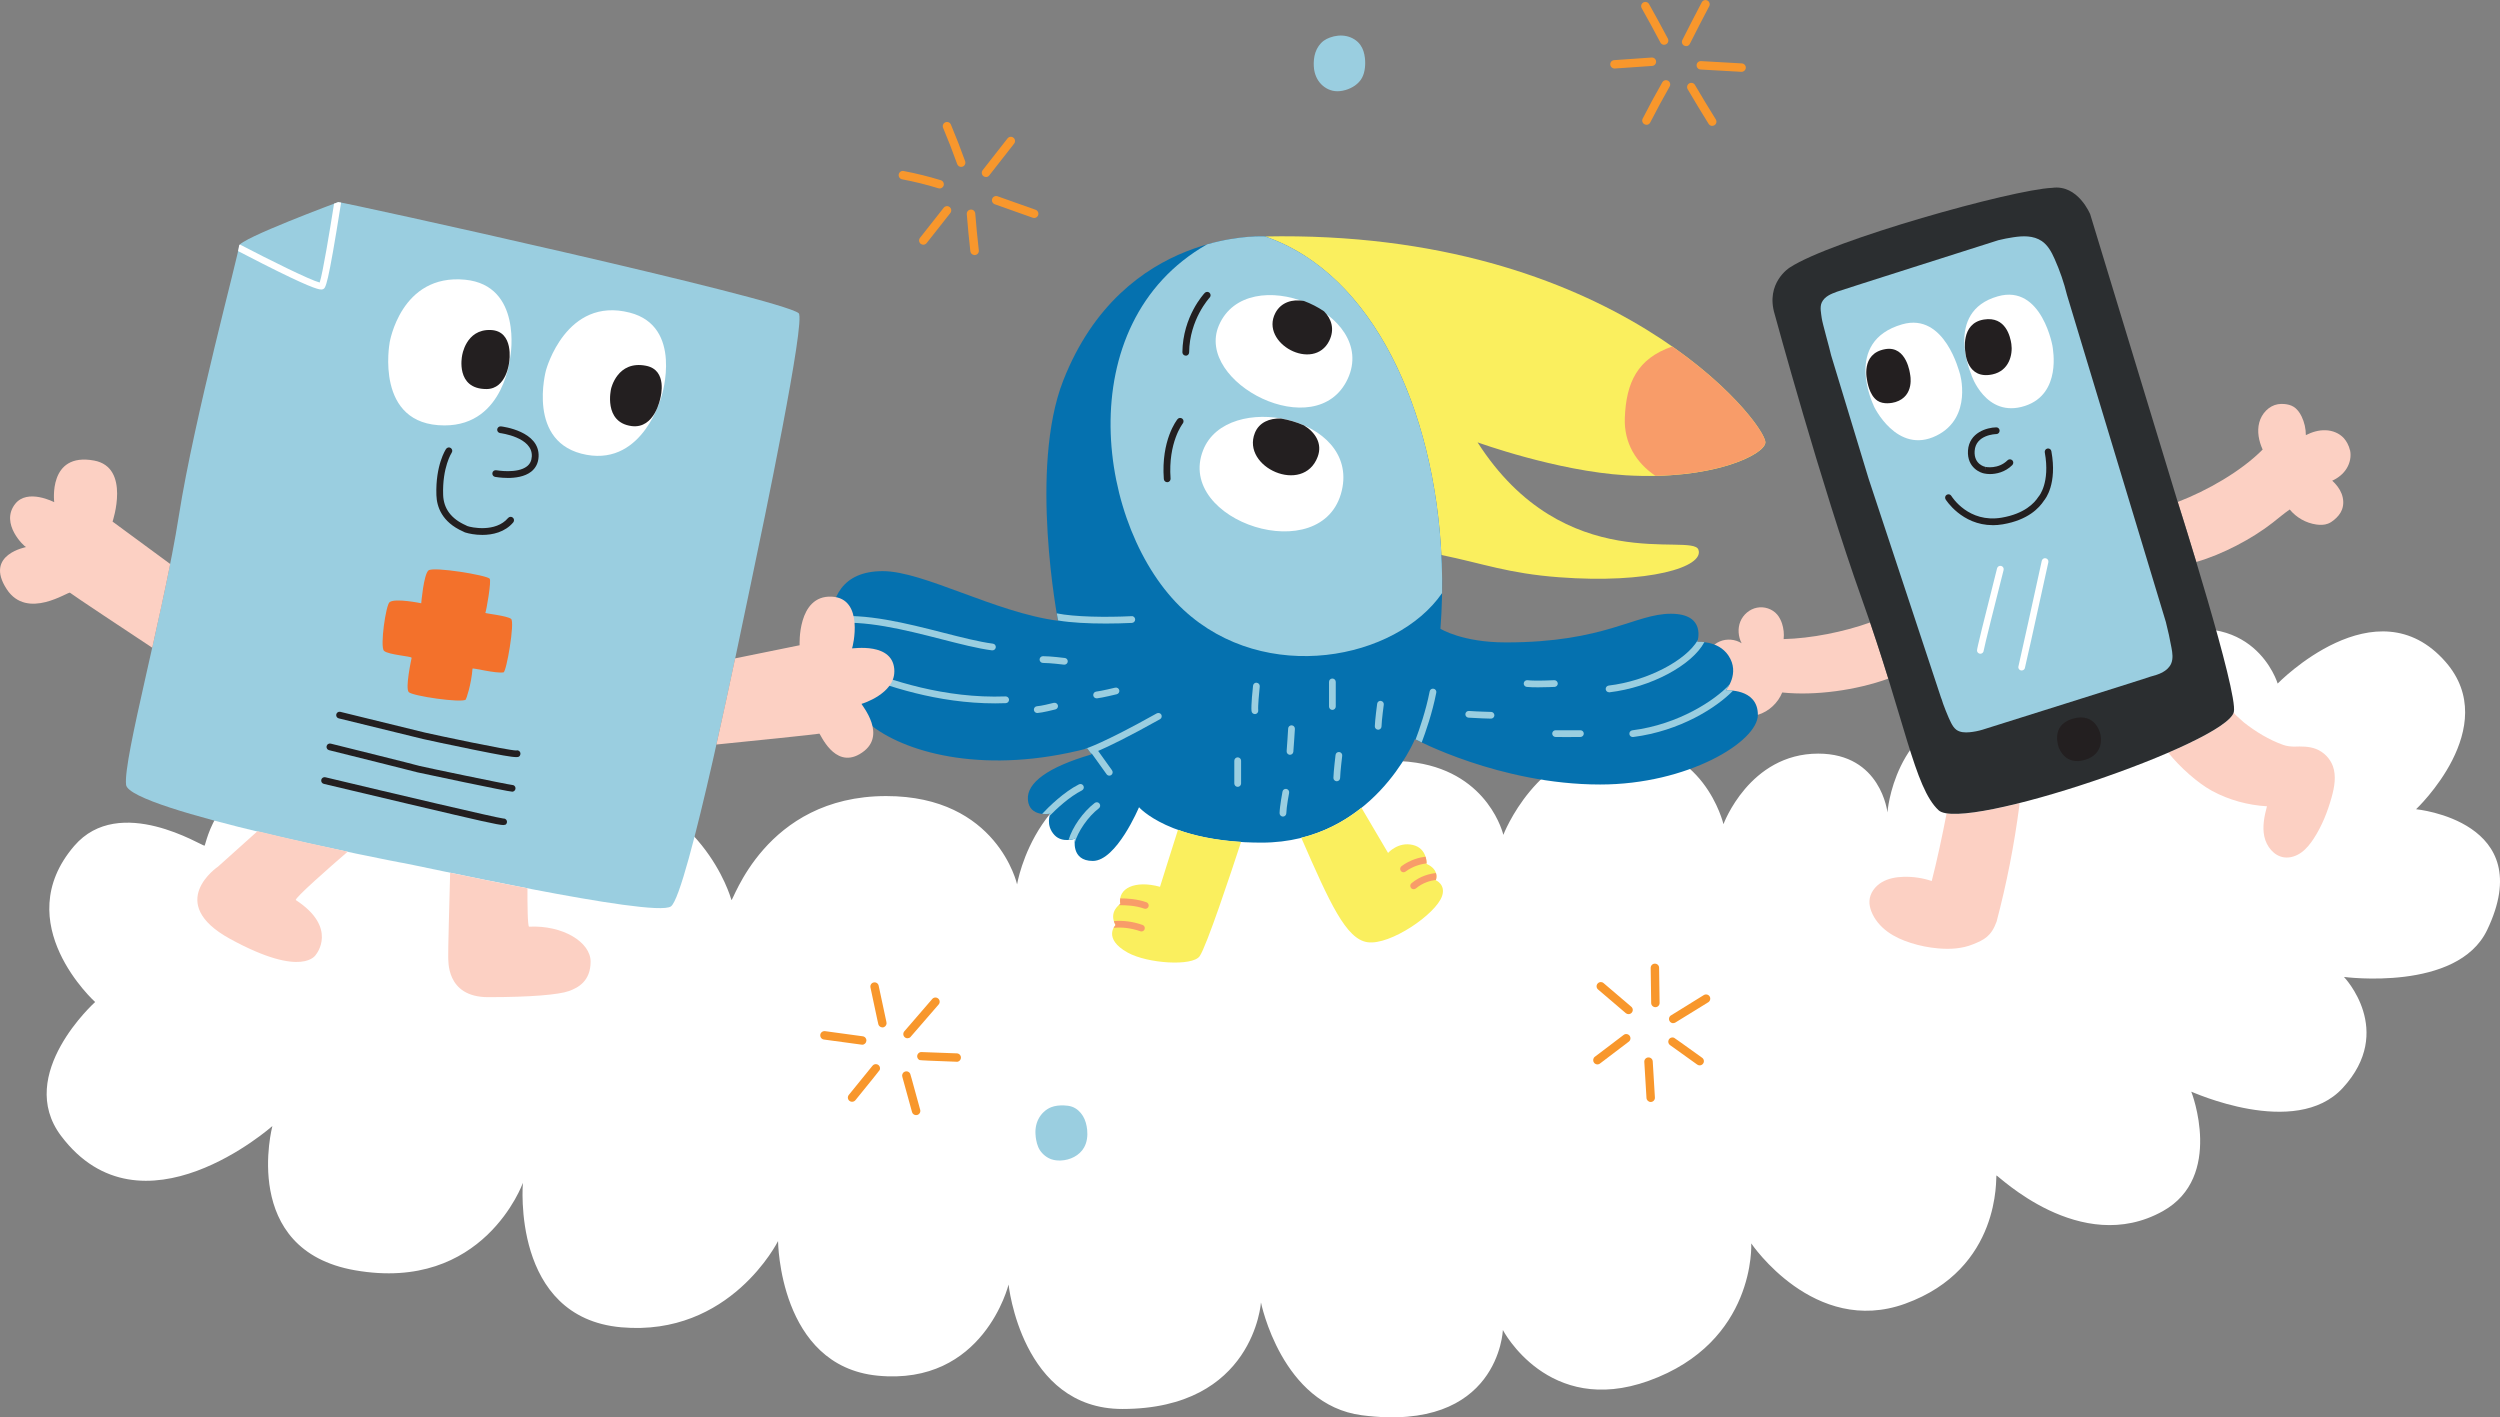 <?xml version="1.0" encoding="UTF-8"?>
<svg id="Ebene_1" data-name="Ebene 1" xmlns="http://www.w3.org/2000/svg" viewBox="0 0 596.59 338.24">
  <rect x="0" y="0" width="596.59" height="338.24" fill="#808080" stroke="none"/>
  <defs>
    <style>
      .cls-1 {
        fill: #0571af;
      }

      .cls-2 {
        fill: #f8972c;
      }

      .cls-3 {
        fill: #2b2e30;
      }

      .cls-4 {
        fill: #231f20;
      }

      .cls-5 {
        fill: #f3712b;
      }

      .cls-6 {
        fill: #f89c69;
      }

      .cls-7 {
        fill: #fcd0c3;
      }

      .cls-8 {
        fill: #faef5e;
      }

      .cls-9 {
        fill: #fff;
      }

      .cls-10 {
        fill: #9acee0;
      }
    </style>
  </defs>
  <path class="cls-9" d="M22.72,239.13s-20.86-18.79-5.01-37.26c10.8-12.59,30.74.21,31.11-.06.37-.26,2.76-16.48,21.51-17.89,20.4-1.53,23.34,15.09,23.8,16.66.46,1.57,15.84-19.63,45.14-14.79,28.35,4.69,34.99,28.04,35.27,28.96.28.92,7.83-24.78,36.95-24.78,26.54,0,31.22,21.07,31.22,21.07,0,0,4.67-28.59,33.89-28.59,21.42,0,24.53,12.41,24.83,12.09s16.33-15.63,36.53-12.53c17.45,2.68,20.79,17.22,20.79,17.22,0,0,7.83-20.52,27.15-21.52,20.65-1.07,25.38,18.97,25.38,18.97,0,0,6.17-16.84,22.61-16.84,15.02,0,16.52,14.04,16.52,14.04,0,0,1.5-21.15,20.98-25.07,17.32-3.47,22.99,11.74,22.99,11.74,0,0-.88-21.62,19.25-28.44,24.17-8.19,29.9,11.01,29.9,11.01,0,0,23.49-24.16,40.08-5.16,13.65,15.64-7.05,35.15-7.05,35.15,0,0,29.42,2.82,16.95,28.84-7.09,14.79-34.16,11.18-34.16,11.18,0,0,12.3,12.8-.28,26.49-11.31,12.31-36.26.77-36.16.89.1.12,7.82,20.36-6.78,28.51-19.72,11-39.54-8.78-39.72-8.52-.18.27,1.3,22.26-21.77,30.61-21.74,7.86-36.73-14.39-36.73-14.39,0,0,1.22,23.56-24.5,32.8-23.99,8.62-34.77-12.13-34.77-12.13,0,0-.91,24.58-33.64,20.34-19.19-2.48-24.09-26.92-24.09-26.92,0,0-1.67,25.42-33.09,25.42-24.07,0-27.14-29.7-27.14-29.7,0,0-5.92,24.24-31.27,21.75-23.54-2.32-23.74-32.12-23.74-32.12,0,0-11.39,22.88-37.41,20.58-26.32-2.32-23.48-34.47-23.48-34.47,0,0-9.35,26.25-40.08,20.86-27.56-4.83-19.7-34.42-19.7-34.42,0,0-31.28,27.77-50.43,2.35-11.08-14.7,8.14-31.95,8.14-31.95h0Z"/>
  <path class="cls-7" d="M464.53,194.1c-.98,5.12-2.34,11.48-3.55,16.14-2.15-.72-4.42-1.06-6.7-1-1.83.05-3.7.38-5.26,1.32-1.57.94-2.8,2.58-2.9,4.41-.05.85.14,1.69.44,2.49.74,1.96,2.17,3.62,3.85,4.86,1.69,1.24,3.64,2.09,5.64,2.72,2.1.66,4.27,1.09,6.46,1.28,2.81.25,5.72.09,8.33-.98,2.62-1.06,4.34-1.88,5.62-5.41,2.4-9.1,4.22-18.35,5.43-27.68,0-.07.03-.33.04-.59-7.68,1.92-14.12,2.97-17.41,2.46h0Z"/>
  <path class="cls-7" d="M560.79,107.45c-.12-.57-.34-1.12-.61-1.64-.23-.44-.52-.87-.85-1.24-1.1-1.21-2.74-1.85-4.37-1.9-1.63-.06-3.24.43-4.7,1.17,0-1.54-.35-3.09-1.03-4.49-.44-.91-1.06-1.77-1.93-2.3-.64-.39-1.38-.56-2.12-.63-.52-.05-1.06-.05-1.58.04-2.17.36-3.9,2.24-4.46,4.37-.56,2.13-.11,4.43.81,6.45-5.16,5.21-13.21,9.79-20.25,12.5l.03.1s1.97,6.19,4.39,14.22c6.23-1.79,13.35-5.55,18.2-9.35,1.37-1.07,2.69-2.2,4.09-3.17,1.57,1.93,3.89,3.24,6.36,3.59.93.13,1.9.13,2.77-.21.53-.2,1.01-.52,1.44-.88.81-.66,1.52-1.47,1.89-2.44.47-1.21.39-2.59-.07-3.8-.46-1.21-1.29-2.26-2.25-3.13,1.38-.62,2.63-1.6,3.43-2.9.81-1.3,1.14-2.88.83-4.38h-.02Z"/>
  <path class="cls-7" d="M446.27,148.55c-6.31,2.26-14.13,3.81-20.63,3.96.14-1.25,0-2.53-.39-3.73-.26-.77-.63-1.51-1.15-2.13-1.17-1.36-3.1-1.99-4.85-1.63-1.76.35-3.27,1.66-3.95,3.32-.67,1.66-.49,3.63.32,5.17-1.53-.98-3.54-1.15-5.22-.44s-2.95,2.28-3.31,4.06c-.19.98-.11,2.03.38,2.9.43.76,1.15,1.32,1.94,1.67,1.17.51,2.52.6,3.74.22-.78.25-1.16,1.13-1.27,1.94-.29,2.15.73,4.38,2.41,5.74.69.56,1.51,1.01,2.39,1.18.94.18,1.92.06,2.84-.21,2.61-.78,4.79-2.86,5.78-5.32,7.81.82,17.66-.52,25.33-3.31-1.26-4.06-2.68-8.52-4.34-13.38h0Z"/>
  <path class="cls-7" d="M552.69,178.73c-1.71-.66-3.59-.62-5.23-.56-.88-.02-1.77-.11-2.6-.41-3.41-1.21-6.58-3.15-9.42-5.39-.1-.08-1.59-1.45-1.74-1.58-.1-.07-.35-.36-.67-.73-.72,2.3-7.02,5.86-15.59,9.56,2.76,3.47,7.06,7.28,10.45,9.12,4.04,2.19,8.6,3.41,13.09,3.67-.63,2.35-1.14,4.83-.63,7.21.51,2.38,2.3,4.65,4.72,4.98,1.47.2,2.97-.33,4.16-1.2,1.19-.87,2.12-2.07,2.93-3.31,1.95-3.01,3.29-6.38,4.25-9.84.68-2.43,1.15-5.06.3-7.42-.68-1.85-2.17-3.38-4.02-4.1h0Z"/>
  <path class="cls-1" d="M259.45,178.6l1.04,1.42c-10.43,3.05-15.5,6.78-15.2,10.81.32,4.31,5.34,3.35,5.34,3.35,0,0-1.2,2.76,1.03,5.12,1.86,1.95,4.87.86,4.87.86,0,0-1.06,5.29,4.25,5.29,5.66,0,11.03-12.82,11.03-12.82,0,0,7.31,8.45,29.25,8.45,26.48,0,36.6-24.7,36.6-24.7,0,0,20.23,10.83,44.2,10.83,20.84,0,37.63-10.2,37.63-16.63s-7.67-5.82-7.67-5.82c0,0,3.53-4.04.64-8.33-2.51-3.73-7.43-3.22-7.43-3.22,0,0,2.35-6.75-6.29-6.75s-15.64,6.84-39.38,6.84c-10.47,0-15.62-3.26-15.62-3.26,3.09-39.95-11.35-83.11-41.88-93.61,0,0-33.83-1.99-48.12,34.34-8.27,21.04-1.26,57.36-1.26,57.36-15.07-1.99-32.09-11.84-41.82-11.84s-12.5,6.4-12.5,13.62,1.3,16.84,10.06,23.44c8.77,6.6,27.41,11.46,51.22,5.26h0Z"/>
  <path class="cls-3" d="M498.82,51.19s-2.9-7.25-9.13-6.36c-9.35.39-52.58,12.46-62.6,19.02,0,0-5.87,3.64-3.58,11.16,0,0,11.09,40.73,20.74,67.76,10.41,29.17,12.54,45.14,18.36,50.58,5.82,5.45,68.69-16.01,70.46-23.42,1.1-4.58-13.36-50.06-13.36-50.06l-20.9-68.69Z"/>
  <path class="cls-8" d="M301.86,56.41c26.07,8.97,40.41,41.76,42.11,76.03,9.96,2.04,15.89,4.39,28,5.31,21.44,1.63,34.84-2.44,33.33-6.59-1.51-4.15-31.91,6.86-52.7-25.6,0,0,18.81,6.85,35.35,7.86,20.69,1.26,33.33-4.97,33.33-7.86,0-4.66-36-50.8-119.42-49.13h0Z"/>
  <path class="cls-8" d="M276.82,211.62c-5.97-1.64-10.12.35-9.48,4.1,0,0-2.9,1.84-1.14,5.02,0,0-3.14,3.22,2.9,6.58,4.75,2.64,15.5,3.32,17.19.85,1.66-2.43,7.35-19.54,9.88-27.27-6.43-.4-11.38-1.55-15.06-2.88-1.35,4.19-4.29,13.6-4.29,13.6h0ZM342.63,210.04s1.05-2.44-2.21-3.89c0,0,.23-3.68-3.25-4.51-3.51-.85-5.93,1.9-5.93,1.9l-6.35-10.78c-3.81,3.05-8.56,5.72-14.36,7.16,6.85,15.69,10.72,24.22,15.83,24.93,5.4.76,16.32-6.72,17.77-11.03.93-2.76-1.51-3.77-1.51-3.77h0Z"/>
  <path class="cls-10" d="M80.72,48.23s-23.67,8.78-23.67,10.44-10.7,41.03-14.36,64.36c-3.66,23.34-13.38,58.24-12.6,64.27.78,6.03,65.01,18.47,65.37,18.51,2.09.2,60.74,13.4,64.66,10.48,3.92-2.92,16.4-64.39,19.05-76.94,3.17-15.01,13.17-63.14,11.42-64.61-4.21-3.52-108.02-26.39-109.87-26.52h0Z"/>
  <path class="cls-10" d="M463.29,166.69c.36,1.32,1.68,4.62,2.32,5.83.32.6.68,1.2,1.22,1.61.88.66,2.07.71,3.17.61,1.06-.1,2.1-.3,3.11-.61,0,0,40.14-12.61,40.03-12.65.99-.27,1.98-.54,2.88-1.02.9-.48,1.72-1.2,2.11-2.14.48-1.15.3-2.47.07-3.7-.38-2.08-.82-4.14-1.35-6.19,0,0-23.62-78.1-23.59-78.03-.72-2.94-1.71-5.82-2.95-8.59-.72-1.63-1.6-3.29-3.08-4.29-.97-.66-2.13-.99-3.3-1.09-1.17-.1-2.34.02-3.5.19-1.19.18-2.38.41-3.55.7,0,0-38.45,12.22-38.51,12.29-.71.27-1.43.53-2.08.93-.65.39-1.22.93-1.55,1.63-.53,1.14-.14,2.65-.02,3.71.14,1.17,1.9,7.28,2.25,8.91l8.95,29.46,17.34,52.44h.02Z"/>
  <path class="cls-10" d="M344.13,141.54c.59-37.38-13.89-75.37-42.27-85.13,0,0-5.89-.35-13.79,1.89-33.32,18.96-26.26,68.12-5.63,87.24,19.51,18.09,50.72,11.9,61.69-4h0Z"/>
  <path class="cls-9" d="M92.97,81.8s2.65-16.54,18.02-15.05c13.75,1.34,10.82,18.29,10.82,18.08s-1.18,16.69-15.73,16.69c-16.78,0-13.1-19.72-13.1-19.72h0Z"/>
  <path class="cls-9" d="M130.32,88.27s4.75-17.59,19.98-13.66c12.78,3.3,7.61,19.8,7.61,19.8,0,0-4.29,16.59-17.9,14.13-14.58-2.63-9.7-20.26-9.7-20.26h0Z"/>
  <path class="cls-4" d="M121.12,114.05c-1.61,0-2.87-.23-2.98-.25-.43-.08-.72-.5-.64-.94.08-.44.49-.72.94-.64.05,0,4.99.89,7.32-.94.72-.57,1.1-1.35,1.15-2.38.23-4.58-7.48-5.54-7.55-5.55-.44-.05-.76-.45-.71-.89.05-.44.45-.76.9-.71.38.04,9.28,1.14,8.98,7.23-.07,1.5-.67,2.7-1.76,3.57-1.55,1.22-3.81,1.51-5.64,1.51Z"/>
  <path class="cls-4" d="M115.08,127.65c-1.7,0-3.19-.31-4.02-.57-.11-.03-.27-.09-.43-.19-.03-.02-.08-.03-.13-.06-5.09-2.25-6.27-5.95-6.36-8.67-.24-7.16,2.21-10.88,2.31-11.03.25-.37.75-.47,1.12-.22.37.25.47.75.22,1.12-.02.03-2.26,3.48-2.04,10.07.11,3.28,1.93,5.71,5.41,7.25.11.05.24.1.35.18.91.35,6.76,1.6,9.73-1.91.29-.34.8-.39,1.14-.1s.38.8.1,1.14c-1.98,2.34-4.92,2.99-7.4,2.99Z"/>
  <path class="cls-5" d="M100.52,143.96s.58-6.88,1.73-7.84,13.86,1.13,14.6,1.97c.47.53-.81,7.76-1.03,8.16-.08.15,5.22.68,6.15,1.44.93.76-1.11,12.64-1.81,12.76-1.85.32-7.38-1.14-7.4-.89-.29,3.82-1.51,7.32-1.63,7.41-1.11.8-12.65-.86-13.58-1.8-.9-.9.6-7.78.68-8.18.07-.4-5.62-.71-6.6-1.69-.98-.98.44-10.93,1.35-11.61,1.36-1.02,7.53.27,7.53.27h0Z"/>
  <path class="cls-4" d="M123.18,180.67c-1.1,0-3.71-.46-10.38-1.81-5.24-1.06-10.76-2.25-11.79-2.49-2-.47-19.99-4.9-20.17-4.94-.44-.1-.69-.54-.59-.97.1-.43.55-.7.97-.59.18.04,18.16,4.47,20.15,4.94,2.66.62,19.9,4.27,21.78,4.28.2-.07.44-.05.64.06.39.22.53.71.31,1.1-.15.26-.24.43-.94.43h0Z"/>
  <path class="cls-4" d="M122.28,188.93c-1.02,0-22.5-4.57-22.66-4.62-.54-.17-12.92-3.25-21.09-5.29-.44-.1-.69-.55-.59-.98.1-.43.55-.69.97-.59,2.11.52,20.64,5.13,21.21,5.33.77.22,20.85,4.41,22.12,4.54.41,0,.75.33.78.74.03.44-.3.83-.74.87h-.02,0Z"/>
  <path class="cls-4" d="M120.2,196.89c-1.32,0-5.64-1.02-21.63-4.78-10.66-2.51-21.3-5.05-21.3-5.05-.44-.1-.7-.54-.6-.98.1-.43.54-.7.97-.6,16.19,3.87,40.67,9.64,42.48,9.85.16-.02.32.02.47.1.39.23.52.72.29,1.1-.11.18-.19.33-.68.33h0Z"/>
  <path class="cls-9" d="M447.1,96.73s-7.42-15.22,6.82-19.33c10.23-2.95,13.67,11.6,13.72,11.57.06-.03,3.23,10.67-5.53,14.99-9.46,4.67-15.03-7.1-15.03-7.23h0Z"/>
  <path class="cls-9" d="M470.46,89.46s-6.64-15.06,6.27-18.74c10.64-3.04,13.23,12.39,13.14,12.32-.09-.07,2.28,10.93-6.65,13.83-9.42,3.06-12.9-7.67-12.77-7.4h0Z"/>
  <path class="cls-4" d="M474.9,113.13c-.53,0-.97-.06-1.27-.12-.91-.1-4.26-1.34-4-5.49.28-4.3,4.53-5.5,6.74-5.54.45-.02.81.35.81.8s-.35.81-.8.81c-.23,0-4.9.15-5.16,4.03-.21,3.26,2.49,3.78,2.6,3.8l-.14.79h0l.18-.78s3,.61,5.21-1.59c.31-.31.82-.31,1.14,0,.31.31.31.82,0,1.14-1.73,1.73-3.89,2.15-5.34,2.15h.02Z"/>
  <path class="cls-4" d="M475.53,125.32c-7.4,0-11.2-6.08-11.24-6.15-.23-.38-.11-.88.27-1.1.38-.23.88-.11,1.1.27.17.27,4.11,6.53,12.01,5.19,5.46-.93,7.81-3.49,8.73-4.92.06-.09.11-.16.17-.22,0,0,2.71-3.17,1.39-10.43-.08-.44.21-.85.64-.93.44-.08.86.21.93.64,1.43,7.83-1.43,11.4-1.76,11.78-1.11,1.73-3.79,4.65-9.83,5.67-.85.14-1.65.21-2.42.21h0Z"/>
  <path class="cls-9" d="M472.58,156.01c-.43,0-.79-.35-.8-.78-.02-.41,1.6-7.01,4.79-19.6.11-.43.55-.69.98-.58.43.11.69.55.58.98-1.85,7.27-4.62,18.34-4.75,19.22-.02.41-.35.74-.78.76h-.02Z"/>
  <path class="cls-9" d="M482.45,160.01c-.1,0-.2-.02-.31-.06-.41-.17-.61-.64-.44-1.05.18-.65,4.07-18.31,5.54-25.07.1-.43.52-.71.96-.61.43.1.71.52.61.96-3.63,16.55-5.52,25.07-5.62,25.32-.13.31-.43.5-.75.5h0Z"/>
  <path class="cls-4" d="M491.37,178.58s-2.31-5.43,3.22-7.06c5.75-1.69,6.72,3.94,6.7,4-.02.06,1.01,4.4-3.76,5.82-4.77,1.42-6.15-2.85-6.15-2.76h0Z"/>
  <path class="cls-10" d="M313.52,15.91c-.06-1.15.02-2.33.4-3.42.38-1.1,1.05-2.1,2-2.79.43-.31.92-.55,1.42-.73,1.26-.47,2.65-.63,3.97-.35,1.31.28,2.55,1.02,3.32,2.1.64.89.95,1.97,1.08,3.06.1.82.1,1.66,0,2.48-.1.8-.3,1.59-.68,2.3-.8,1.48-2.35,2.47-3.98,2.93-.81.23-1.67.35-2.5.25-1.43-.16-2.74-.95-3.63-2.05-.89-1.1-1.33-2.51-1.39-3.78h0Z"/>
  <path class="cls-10" d="M247.16,271.2c-.19-1.41,0-2.88.64-4.14.64-1.26,1.73-2.32,3.05-2.84.95-.37,1.99-.46,3.01-.43.67.02,1.35.1,1.98.32,1.09.39,1.99,1.23,2.59,2.22.6.99.89,2.14,1.01,3.29.14,1.44-.03,2.95-.74,4.21-1.09,1.94-3.35,3.03-5.58,3.11-.72.02-1.43-.04-2.12-.26-1.15-.37-2.15-1.17-2.82-2.17-.67-1.01-.89-2.22-1.04-3.31h0Z"/>
  <path class="cls-2" d="M395.04,240.35c-.55,0-1-.44-1.01-.99l-.12-8.38c0-.56.43-1.01.99-1.02.59,0,1.02.44,1.02.99l.12,8.38c0,.56-.43,1.01-.99,1.02h-.02Z"/>
  <path class="cls-2" d="M388.62,242.01c-.23,0-.47-.08-.65-.24l-6.61-5.64c-.43-.36-.48-1-.11-1.42.36-.42,1-.47,1.42-.11l6.61,5.64c.43.36.48,1,.11,1.42-.2.23-.48.35-.76.35Z"/>
  <path class="cls-2" d="M393.92,262.97c-.53,0-.97-.41-1.01-.95,0,0-.5-8.39-.52-8.61-.04-.55.38-1.03.93-1.07.56-.03,1.03.36,1.08.92,0,.06.18,2.97.52,8.65.03.55-.39,1.03-.94,1.06h-.07,0Z"/>
  <path class="cls-2" d="M405.61,254.24c-.2,0-.41-.06-.59-.19-2.44-1.76-6.13-4.41-6.45-4.62-.41-.26-.58-.79-.38-1.25.22-.51.81-.74,1.32-.52.09.04,2.32,1.62,6.68,4.76.45.32.56.95.23,1.4-.19.27-.51.42-.82.42h0Z"/>
  <path class="cls-2" d="M399.29,244.17c-.36,0-.71-.19-.89-.54-.26-.49-.07-1.1.42-1.36.15-.1,7.77-4.81,7.77-4.81.48-.29,1.1-.15,1.39.32.29.47.14,1.1-.32,1.39-7.83,4.84-7.85,4.86-7.9,4.87-.15.08-.31.11-.47.11v.02Z"/>
  <path class="cls-2" d="M203.34,262.93c-.22,0-.45-.07-.64-.23-.43-.35-.5-.98-.14-1.42,2.13-2.62,5.35-6.58,5.62-6.92.27-.38.78-.53,1.22-.34.51.23.74.81.52,1.33-.05.11-1.98,2.51-5.79,7.2-.2.24-.49.37-.78.37h0Z"/>
  <path class="cls-2" d="M218.61,266.11c-.44,0-.85-.29-.97-.74-.88-3.21-2.21-8.05-2.31-8.39-.16-.48.07-1.02.56-1.23.51-.23,1.1,0,1.33.52.04.09.06.12,2.37,8.56.15.54-.17,1.09-.7,1.24-.09.02-.18.03-.27.03h0Z"/>
  <path class="cls-2" d="M228.29,253.37h-.03c-5.74-.2-8.68-.34-8.81-.4-.5-.23-.72-.84-.48-1.34.19-.39.59-.62.99-.57.39.02,5.18.19,8.38.31.55.02.99.48.97,1.04-.02.54-.47.98-1.01.98h0Z"/>
  <path class="cls-2" d="M216.56,247.77c-.26,0-.54-.11-.73-.32-.38-.4-.35-1.05.05-1.43.13-.15,4.02-4.65,6.59-7.63.36-.42,1-.47,1.42-.1.42.36.47,1,.1,1.42-6.65,7.69-6.69,7.73-6.74,7.78-.19.19-.44.27-.69.27h0Z"/>
  <path class="cls-2" d="M210.58,245.17c-.38,0-.74-.22-.92-.58-.06-.14-.09-.18-1.94-8.95-.11-.55.23-1.08.77-1.19.55-.12,1.08.23,1.19.77.69,3.27,1.74,8.23,1.85,8.67.14.47-.09.98-.54,1.2-.14.06-.28.1-.42.1v-.02Z"/>
  <path class="cls-2" d="M205.75,249.3h-.08c-.27-.02-7.01-.95-9.06-1.23-.55-.07-.93-.58-.86-1.14.07-.55.59-.93,1.14-.86,3.43.48,8.65,1.19,8.96,1.22.55.06.96.55.9,1.1-.05.52-.48.92-1,.92h0Z"/>
  <path class="cls-2" d="M402.37,11c-.15,0-.31-.03-.45-.1-.5-.25-.7-.85-.45-1.35,1.49-2.97,3.05-5.99,4.63-9,.26-.49.87-.68,1.36-.42.49.26.68.87.42,1.36-1.58,2.99-3.13,6.01-4.62,8.97-.18.35-.53.56-.9.56h0Z"/>
  <path class="cls-2" d="M397.12,10.69c-.36,0-.71-.19-.89-.54-1.45-2.76-2.95-5.51-4.46-8.19-.27-.48-.1-1.1.38-1.37.48-.27,1.1-.1,1.37.38,1.52,2.69,3.03,5.47,4.49,8.24.26.49.07,1.1-.43,1.36-.15.08-.31.11-.47.11h.02Z"/>
  <path class="cls-2" d="M385.28,16.35c-.52,0-.97-.4-1.01-.93-.04-.56.38-1.04.93-1.07l8.93-.62c.57-.04,1.04.38,1.07.93.04.56-.38,1.04-.93,1.07l-8.93.62h-.07,0Z"/>
  <path class="cls-2" d="M392.9,29.77c-.15,0-.31-.03-.46-.11-.5-.25-.69-.86-.44-1.35,1.48-2.9,3.05-5.82,4.69-8.67.27-.48.89-.65,1.38-.37.48.27.65.89.37,1.38-1.61,2.83-3.17,5.71-4.64,8.59-.18.35-.53.55-.89.55h0Z"/>
  <path class="cls-2" d="M408.59,30.04c-.34,0-.66-.17-.85-.48-1.68-2.7-3.37-5.48-5-8.27-.28-.48-.12-1.1.36-1.38.48-.28,1.1-.12,1.38.36,1.62,2.77,3.3,5.54,4.97,8.22.3.48.15,1.1-.32,1.39-.17.1-.36.15-.53.15Z"/>
  <path class="cls-2" d="M415.61,17.14h-.06l-9.73-.55c-.56-.03-.98-.51-.95-1.06.03-.56.49-.97,1.06-.95l9.73.55c.56.03.98.51.95,1.06-.03.54-.47.95-1.01.95h0Z"/>
  <path class="cls-2" d="M235.29,42.24c-.22,0-.43-.07-.62-.21-.43-.35-.52-.97-.18-1.41l5.94-7.59c.35-.44.97-.52,1.41-.17.43.34.51.97.17,1.41l-5.94,7.59c-.2.26-.49.39-.8.39h.02Z"/>
  <path class="cls-2" d="M229.37,39.83c-.41,0-.81-.26-.95-.67-1.04-2.9-2.17-5.81-3.36-8.65-.22-.52.02-1.1.54-1.32.52-.22,1.1.02,1.32.54,1.21,2.87,2.35,5.82,3.4,8.75.18.52-.09,1.1-.61,1.29-.11.04-.23.06-.34.06Z"/>
  <path class="cls-2" d="M224.23,44.97c-.1,0-.19-.02-.3-.04-2.84-.87-5.74-1.59-8.66-2.14-.55-.1-.9-.64-.8-1.18.1-.55.63-.91,1.18-.8,2.98.57,5.97,1.31,8.87,2.2.53.16.83.73.67,1.26-.14.44-.53.71-.97.71h0Z"/>
  <path class="cls-2" d="M220.33,58.4c-.22,0-.44-.07-.62-.22-.43-.35-.51-.97-.17-1.42l5.66-7.18c.35-.44.98-.52,1.42-.17.44.35.51.97.17,1.42l-5.66,7.18c-.2.25-.49.39-.79.39h0Z"/>
  <path class="cls-2" d="M232.56,60.86c-.51,0-.94-.38-1-.89-.33-2.95-.62-5.93-.85-8.87-.04-.56.37-1.04.93-1.09.56-.05,1.04.37,1.09.93.23,2.92.52,5.88.85,8.81.07.56-.34,1.05-.89,1.11h-.12Z"/>
  <path class="cls-2" d="M246.79,52.02c-.11,0-.23-.02-.34-.06l-9.07-3.22c-.52-.19-.8-.77-.61-1.29.18-.52.76-.8,1.29-.61l9.07,3.22c.52.19.8.77.61,1.29-.15.41-.53.67-.95.67Z"/>
  <path class="cls-2" d="M380.36,253.54c-.29-.44-.2-1.04.23-1.36,0,0,6.7-5.08,6.87-5.21.43-.34,1.06-.26,1.41.18.34.45.27,1.06-.16,1.41-.05.03-2.37,1.8-6.9,5.24-.44.34-1.07.25-1.41-.19,0-.02-.02-.03-.03-.05h0Z"/>
  <path class="cls-4" d="M282.96,84.87h0c-.44,0-.8-.37-.8-.81.1-8.52,5.12-13.94,5.34-14.16.31-.32.81-.34,1.14-.03.32.31.34.81.03,1.14-.05.05-4.81,5.2-4.9,13.08,0,.44-.36.8-.81.8Z"/>
  <path class="cls-4" d="M278.54,115.07c-.42,0-.77-.32-.81-.75-.68-9.31,3.11-14.09,3.27-14.29.28-.35.79-.4,1.14-.12.35.28.39.79.12,1.14-.03.04-3.54,4.53-2.92,13.16.03.44-.3.83-.74.86h-.06Z"/>
  <path class="cls-6" d="M387.74,99.76c-.22,5.98,2.74,10.73,7.31,13.79,16.45-.34,26.23-5.47,26.23-8.01,0-2.06-7.07-12.27-22.21-22.86-8.35,2.88-11.02,8.65-11.33,17.07Z"/>
  <path class="cls-10" d="M254.1,157.02c-.14-.02-3.36-.43-5.21-.43-.44,0-.81.36-.81.8s.36.81.81.81c1.75,0,4.98.41,5.01.41h.1c.4,0,.75-.3.8-.7.06-.44-.26-.85-.7-.9h0ZM251.47,167.72c-.81.21-3.12.77-3.99.81-.44.02-.78.4-.76.85.02.43.38.77.8.77h.04c1.18-.07,3.99-.78,4.31-.86.43-.11.69-.55.58-.98-.11-.43-.56-.69-.98-.58ZM266.12,164.1s-3.3.8-4.52.94c-.44.05-.76.45-.71.9.05.41.39.71.8.71h.1c1.32-.15,4.57-.94,4.71-.98.43-.1.7-.54.6-.97-.11-.43-.54-.7-.98-.6ZM306.99,188.26c-.43-.08-.86.2-.94.64-.02.14-.65,3.41-.7,5.14,0,.44.34.81.78.83h.02c.43,0,.79-.35.81-.78.04-1.6.66-4.85.67-4.88.08-.44-.2-.86-.64-.94ZM319.6,179.46c-.43-.06-.85.26-.89.7-.02.15-.46,3.8-.51,5.45-.02.44.34.81.78.83h.02c.43,0,.79-.35.8-.78.05-1.58.49-5.26.5-5.3.06-.44-.26-.85-.7-.9h0ZM329.54,167.25c-.44-.06-.85.25-.9.69-.02.15-.51,3.8-.56,5.37-.02.44.34.81.78.83h.02c.43,0,.79-.35.8-.78.04-1.49.53-5.16.54-5.2.06-.44-.25-.85-.69-.9ZM318.76,168.6v-5.87c0-.44-.36-.81-.81-.81s-.8.36-.8.81v5.87c0,.44.36.81.8.81s.81-.36.81-.81ZM308.25,173.08c-.45,0-.83.32-.85.76,0,.05-.27,4.46-.36,5.4-.04.44.28.84.73.88h.07c.41,0,.76-.31.8-.73.09-.96.36-5.27.37-5.45.02-.44-.31-.83-.76-.85h0ZM295.36,180.73c-.44,0-.81.36-.81.81v5.42c0,.44.36.81.81.81s.81-.36.81-.81v-5.42c0-.44-.36-.81-.81-.81ZM299.91,162.92c-.46-.06-.84.27-.89.72-.06.48-.51,4.77-.36,6.05.05.41.39.72.8.72h.09c.44-.05.76-.45.71-.89-.11-.94.23-4.43.36-5.7.05-.44-.27-.84-.72-.89h0ZM355.84,169.89s-3.46-.09-5.29-.23c-.44-.03-.83.3-.86.74-.03.44.3.83.74.86,1.85.14,5.21.23,5.36.23h.02c.43,0,.79-.35.81-.78,0-.44-.34-.81-.78-.83ZM371.74,163.09c-.02-.44-.43-.8-.85-.77-.04,0-4.42.23-6.38,0-.43-.05-.84.27-.89.71-.05.44.27.84.71.89.72.08,1.71.1,2.71.1,1.9,0,3.82-.1,3.94-.1.44-.02.79-.4.77-.85v.02ZM377.14,174.26h0s-3.84.04-5.9,0h-.02c-.43,0-.8.35-.81.79,0,.44.35.81.79.82.7.02,1.6.02,2.48.02,1.75,0,3.45-.02,3.47-.02.44,0,.81-.37.8-.81,0-.44-.36-.8-.81-.8h0Z"/>
  <path class="cls-6" d="M342.68,208.34c-1.46.15-3.76.68-5.85,2.43-.34.28-.39.8-.1,1.14.16.19.39.29.62.29.18,0,.36-.06.52-.18,1.69-1.42,3.56-1.89,4.79-2.04.06-.19.26-.85.02-1.63h0Z"/>
  <path class="cls-6" d="M265.75,221.42c2.04-.21,4.21.06,6.37.81.09.03.18.05.27.05.33,0,.64-.21.76-.54.14-.42-.07-.88-.5-1.02-2.3-.81-4.63-1.11-6.84-.91.09.31.22.62.4.95,0,0-.24.25-.46.68h0Z"/>
  <path class="cls-6" d="M334.92,208.16c.17,0,.34-.05.48-.16,1.84-1.36,3.79-1.81,5.04-1.97,0-.24-.02-.87-.25-1.6-1.46.18-3.65.72-5.74,2.27-.35.27-.43.77-.17,1.13.16.21.4.32.64.32h0Z"/>
  <path class="cls-6" d="M267.34,215.72s-.16.1-.38.3c1.52-.04,3.94.05,6.09.81.09.03.18.05.27.05.33,0,.64-.21.76-.54.14-.42-.07-.88-.49-1.03-2.22-.78-4.62-.93-6.27-.92-.07.41-.06.85.02,1.32h0Z"/>
  <path class="cls-9" d="M80.72,48.23s-.36.14-1,.37c-1.03,6.49-2.7,16.66-3.43,18.82-2.25-.56-11.92-5.35-19.04-9.07-.12.12-.2.23-.2.32,0,.15-.08.57-.23,1.25,1.87.97,3.89,2.02,5.89,3.03,10.6,5.37,13.11,6.14,13.95,6.14.19,0,.29-.04.39-.07.68-.26,1.14-.45,4.35-20.67-.36-.07-.6-.11-.68-.12Z"/>
  <path class="cls-10" d="M342.75,165.29c.09-.43-.2-.86-.64-.94-.44-.09-.86.2-.94.64-.91,4.65-2.46,9.1-3.35,11.46.23.12.72.37,1.45.72.91-2.39,2.53-7.02,3.48-11.88Z"/>
  <path class="cls-10" d="M277.14,170.55c-.22-.39-.71-.52-1.1-.31-12.92,7.22-16.93,8.4-16.96,8.4-.06.02-.11.06-.17.08.18-.05.35-.09.54-.14l.95,1.29s.08-.03.13-.05l3.54,4.94c.16.22.4.34.65.34.16,0,.33-.05.47-.15.36-.26.44-.76.18-1.13l-3.31-4.62c2.49-1.07,7.05-3.25,14.76-7.57.39-.22.52-.71.31-1.1h0Z"/>
  <path class="cls-10" d="M383.97,165.21h.1c9.85-1.17,19.69-6.43,22.66-11.98-1-.11-1.69-.04-1.69-.04,0,0,.06-.16.12-.44-2.88,4.95-12.21,9.78-21.27,10.85-.44.06-.76.45-.71.89.05.41.39.71.8.71Z"/>
  <path class="cls-10" d="M411.83,164.74s.45-.52.9-1.39c-3.44,3.74-12.16,9.53-23.2,10.93-.44.06-.76.46-.7.9.05.4.39.7.8.7h.1c11.22-1.43,19.97-7.05,23.86-11.09-1.02-.11-1.75-.06-1.75-.06h0Z"/>
  <path class="cls-10" d="M258.2,188.61c.39-.2.56-.68.35-1.08-.2-.39-.68-.56-1.08-.35-3.62,1.83-7.18,5.34-8.77,7.03,1.05.12,1.93-.04,1.93-.04,0,0-.09.2-.17.54,1.72-1.75,4.74-4.58,7.73-6.09h0Z"/>
  <path class="cls-10" d="M198.31,147.19c-.06.54-.1,1.08-.12,1.64,7.99-1.01,17.78,1.48,26.44,3.7,4.45,1.14,8.65,2.22,12.1,2.67h.1c.4,0,.74-.3.8-.7.06-.44-.25-.85-.69-.9-3.35-.44-7.51-1.51-11.91-2.63-8.69-2.22-18.49-4.72-26.73-3.77Z"/>
  <path class="cls-10" d="M240.02,167.8c.44-.02.79-.39.77-.84-.02-.44-.37-.77-.81-.77h-.03c-14.57.54-27.41-3.83-35.81-7.15-2.03-.81-3.83-1.31-5.38-1.63.1.57.23,1.15.36,1.73,1.31.3,2.78.74,4.42,1.39,8.05,3.19,20.13,7.32,33.95,7.32.83,0,1.66-.02,2.5-.05h.02Z"/>
  <path class="cls-10" d="M256.46,201.16c.74-2.71,3.18-6.29,5.77-8.27.35-.27.42-.77.14-1.13-.27-.35-.77-.42-1.13-.15-2.81,2.16-5.33,5.79-6.24,8.82.89-.06,1.55-.3,1.55-.3,0,0-.08.43-.08,1.03h0Z"/>
  <path class="cls-10" d="M252.19,146.38c.16.96.27,1.55.3,1.69,3,.52,7.2.73,11.43.73,2.12,0,4.24-.06,6.2-.15.44-.02.79-.4.77-.85-.02-.44-.4-.81-.85-.76-6.1.3-13.61.19-17.85-.67h0Z"/>
  <path class="cls-9" d="M287.12,107.4c-6.75,17.02,28.68,28.59,33.09,9.64,4.12-17.69-27.4-23.99-33.09-9.64Z"/>
  <path class="cls-9" d="M290.88,77.63c-5.89,13.68,23.32,28.71,30.73,12.79,7.4-15.93-23.97-28.5-30.73-12.79Z"/>
  <path class="cls-7" d="M70.61,214.79c-.5-.33,8.32-8.06,12.36-11.55-6.16-1.31-13.88-3.03-21.52-4.89l-9.39,8.43s-12.89,8.66,2.86,17.28c17.52,9.59,20.49,3.72,20.49,3.72,0,0,5.34-6.36-4.81-12.99h0Z"/>
  <path class="cls-7" d="M40.61,134.58l-13.75-10.11s4.38-12.96-4.43-14.57c-11.04-2.02-9.49,9.94-9.49,9.94,0,0-6.38-3.34-9.32.41-3.72,4.75,2.27,10.26,2.58,10.29.31.02-10.09,1.66-4.59,10.07,4.88,7.47,14.74.44,15.1.84.3.32,14.53,9.76,19.62,13.12,1.47-6.57,2.99-13.45,4.29-19.99h0Z"/>
  <path class="cls-7" d="M213.43,160.25c0-7.23-10.22-5.38-10.1-5.54.15-.19,3.07-12-4.9-12.33-8.2-.34-7.61,11.6-7.61,11.6l-15.39,3.13c-1.33,6.28-2.87,13.44-4.47,20.56,6.73-.66,24.4-2.48,24.56-2.6.19-.15,3.51,8.39,9.57,4.92,7.26-4.15.27-11.99.51-12.03.25-.04,7.82-2.43,7.82-7.7h0Z"/>
  <path class="cls-7" d="M126.27,221.15c-.37.02-.41-5.52-.4-9.16-6.63-1.28-13.15-2.62-18.45-3.72-.16,5.87-.53,19.64-.46,20.11.09.56-.72,9.58,9.54,9.58s16.86-.6,19.24-1.45c2.22-.79,5.2-2.38,5.2-7.03s-6.63-8.73-14.66-8.34h0Z"/>
  <path class="cls-4" d="M314.45,108.99c1.18-3.13-.58-5.84-3.28-7.48-1.73-.76-3.59-1.31-5.5-1.64-2.7-.09-5.2.92-6.21,3.44-3.29,8.21,11.55,14.85,14.99,5.69h0Z"/>
  <path class="cls-4" d="M317.23,81.27c1.32-2.73.5-5.21-1.27-6.98-1.47-1-3.1-1.83-4.8-2.47-2.68-.49-5.46.27-6.82,2.88-3.75,7.24,9.19,14.19,12.9,6.56h0Z"/>
  <path class="cls-4" d="M110.26,84.95s.84-6.43,6.84-6.2c5.65.22,4.42,7.61,4.42,7.61,0,0-.6,6.48-5.44,6.48-7.44,0-5.82-7.89-5.82-7.89Z"/>
  <path class="cls-4" d="M145.82,92.8s1.47-6.89,8.37-5.51c5.21,1.04,3.44,7.51,3.42,7.61-.03.1-1.33,7.49-6.87,6.78-6.82-.89-4.92-8.87-4.92-8.87Z"/>
  <path class="cls-4" d="M445.58,90.86s-1.69-6.49,4.3-7.54c5.2-.91,5.94,6.03,5.94,6.03,0,0,1.18,5.15-3.5,6.6-.81.25-2.88.62-4.29-.32-2.02-1.35-2.44-4.76-2.46-4.78h0Z"/>
  <path class="cls-4" d="M469,84s-1.25-6.85,4.44-7.75c5.22-.83,6.29,4.14,6.54,5.82.37,2.49-.49,6.42-4.53,7.28-6.08,1.28-6.41-5.16-6.45-5.33h0Z"/>
</svg>